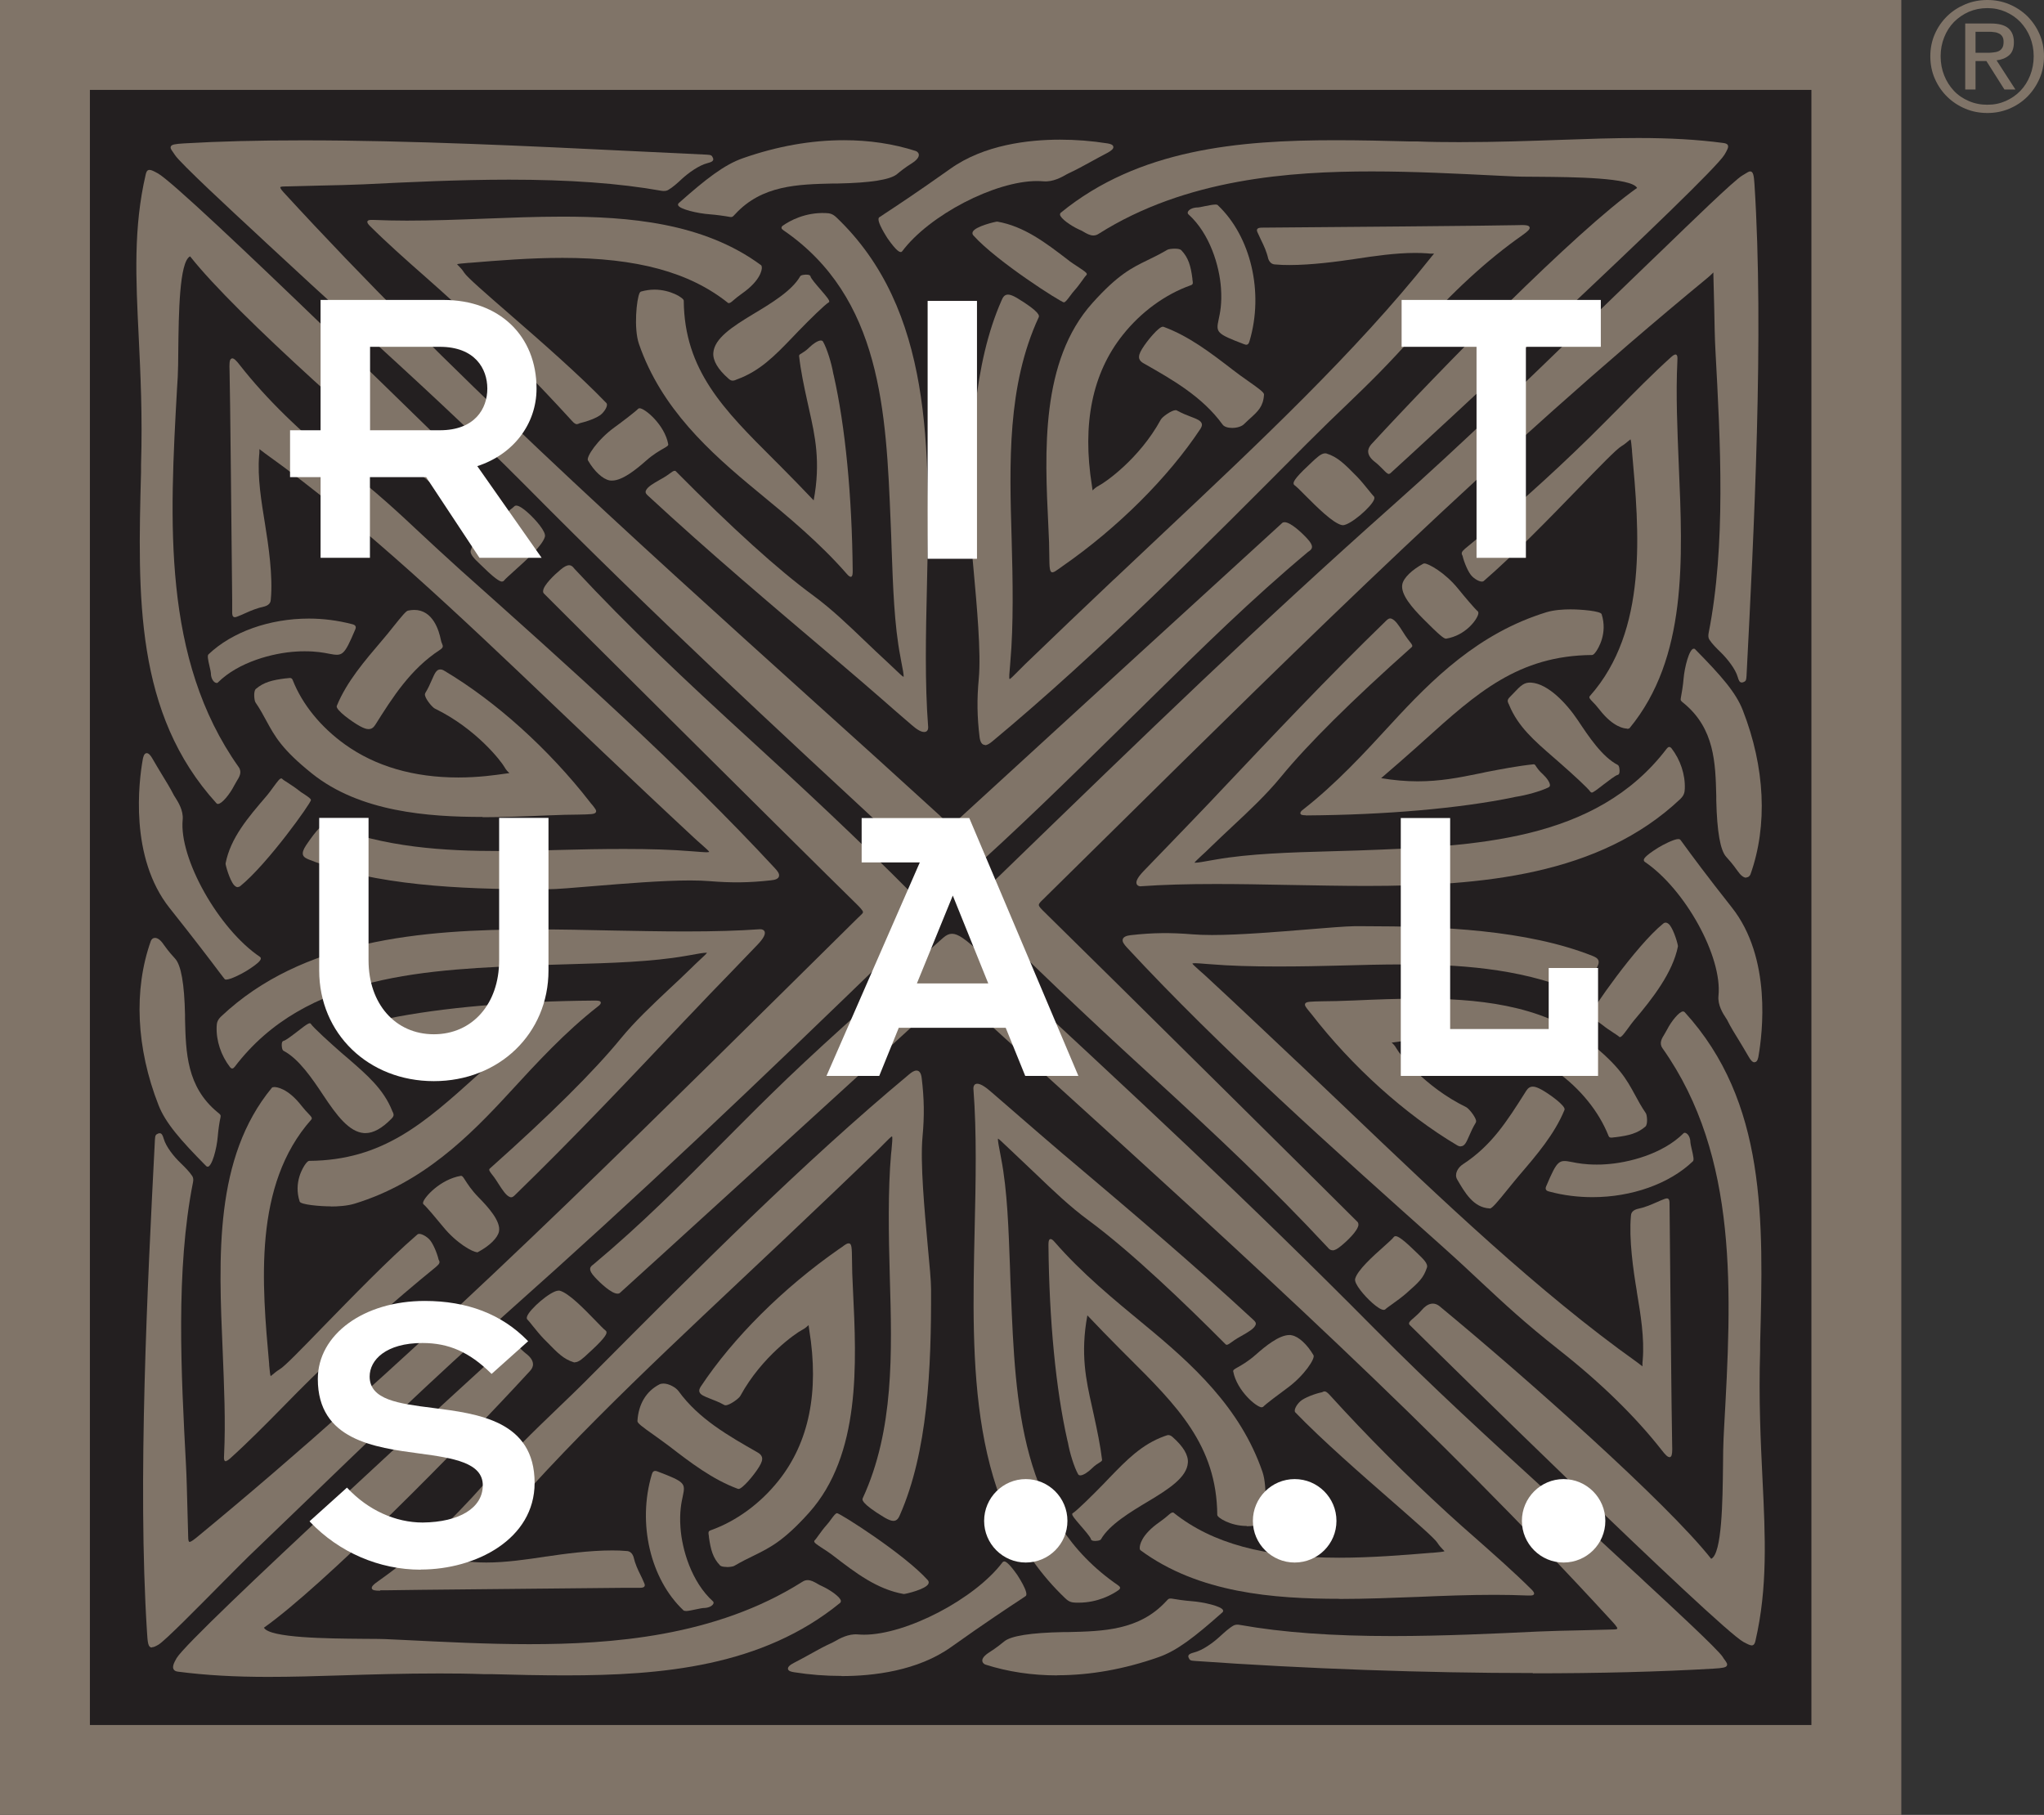 <?xml version="1.0" encoding="UTF-8"?>
<svg xmlns="http://www.w3.org/2000/svg" version="1.1" viewBox="0 0 148.69 132.03">
  <rect x="0" y="0" width="148.69" height="132.03" fill="#333333" stroke="none"/>
  <defs>
    <style>
      .cls-1 {
        fill: #231f20;
      }

      .cls-2 {
        fill: #fff;
      }

      .cls-3 {
        fill: #807468;
      }
    </style>
  </defs>
  <!-- Generator: Adobe Illustrator 28.7.5, SVG Export Plug-In . SVG Version: 1.2.0 Build 176)  -->
  <g>
    <g id="Laag_1">
      <path class="cls-3" d="M0,0v132.03h138.31V0H0Z"/>
      <rect class="cls-1" x="6.54" y="6.54" width="125.23" height="118.95"/>
      <g>
        <path class="cls-3" d="M69.21,64.27h0c-.49,0-1.06-.46-2.26-1.57l-.28-.25c-11.05-10.24-19.04-17.63-28.35-27.03-4.17-4.21-8.26-7.94-12.58-11.89-2.04-1.86-4.15-3.79-6.34-5.83-.14-.13-.35-.33-.61-.57-1.86-1.72-5.72-5.3-6.06-5.85-.05-.08-.11-.16-.15-.22-.12-.17-.21-.29-.15-.41.06-.13.28-.18.98-.22,2.56-.15,5.39-.22,8.66-.22,7.85,0,16.48.42,24.1.79,1.81.09,3.56.17,5.22.25.33.02.39.04.47.23.01.03.05.1.01.18-.04.09-.15.14-.41.21-.62.16-1.37.7-1.86,1.15-.31.29-.66.61-1.01.81-.11.06-.28.08-.47.05-3.08-.55-6.71-.81-11.09-.81-3.64,0-7.33.18-10.58.34-.93.04-2.07.07-3.16.09-.84.02-1.64.04-2.33.06h-.14c-.17,0-.41.01-.43.06,0,.01-.02.09.24.37,11.87,12.94,24.87,24.67,38.63,37.09,3,2.7,6.1,5.5,9.14,8.28.27.25.41.47.5.62.06.09.1.17.14.17.08,0,.32-.22.58-.46,4.08-3.75,23.54-21.55,23.66-21.65.05-.04.11-.05.17-.05.43,0,1.24.75,1.65,1.2.25.27.35.46.34.61-.01.15-.12.23-.23.31-.02.02-.05.04-.07.05-4.15,3.48-7.67,6.95-11.41,10.63-.53.53-1.07,1.05-1.62,1.59l-.72.71c-3.53,3.47-7.53,7.4-11.33,10.77-.28.25-.53.42-.82.42Z"/>
        <path class="cls-3" d="M53.29,27.69h0c-.09,0-.18-.04-.29-.14-.78-.68-1.15-1.32-1.11-1.88.08-1.05,1.36-1.89,2.9-2.82,1.25-.75,2.81-1.68,3.42-2.75.07-.12.43-.12.44-.12.19,0,.29.04.31.13.03.15.43.61.75.98.49.57.62.74.61.84v.04s-.04.03-.04.03c-.26.15-1.31,1.17-2.23,2.12-.15.15-.29.3-.43.45-1.26,1.31-2.35,2.43-4.01,3.03-.03.01-.06.02-.09.04-.08.03-.14.05-.21.05Z"/>
        <path class="cls-3" d="M44.52,34.96h0c-.06,0-.11,0-.17-.01-.5-.09-1.12-.66-1.58-1.46-.14-.23.67-1.49,1.94-2.41.53-.38,1.57-1.18,1.71-1.34.02-.02.05-.04.11-.04.38,0,1.82,1.2,2.08,2.61.02.11-.09.17-.33.31-.28.16-.75.42-1.3.91-.69.61-1.7,1.43-2.45,1.43Z"/>
        <path class="cls-3" d="M61.89,41.96h0c-.07,0-.16-.06-.28-.2-1.98-2.27-4.29-4.18-6.54-6.03-3.46-2.85-6.97-6.02-8.59-10.71-.39-1.14-.17-3.28.05-3.71.02-.04.05-.08.1-.1.32-.09.65-.14.98-.14,1.17,0,2.13.61,2.13.8.04,5.07,2.92,7.94,6.56,11.57l.48.48c.7.7,1.69,1.72,2.41,2.48.53-2.8.09-4.74-.33-6.61-.04-.2-.09-.39-.13-.59-.24-1.09-.48-2.21-.6-3.31,0-.07.05-.11.16-.17.13-.08.35-.21.59-.45.25-.25.62-.5.83-.5.1,0,.14.05.16.08.29.5.62,1.59.74,2.29,0,.03.02.08.04.17.84,3.71,1.33,8.76,1.38,14.23,0,.22-.02.33-.07.39-.03.03-.06.04-.09.04Z"/>
        <path class="cls-3" d="M41.97,30.86h0c-.1,0-.21-.07-.36-.24-2.81-3.08-5.53-5.81-8.56-8.59-.68-.63-1.39-1.25-2.13-1.91-1.34-1.18-2.72-2.4-4-3.67-.14-.14-.23-.26-.19-.35.04-.09.16-.1.27-.1.06,0,.12,0,.2,0,.75.03,1.53.05,2.39.05,1.85,0,3.74-.07,5.57-.14,1.88-.07,3.82-.15,5.72-.15,4.8,0,10.27.42,14.48,3.53.04.03.06.1.06.19,0,.14-.08.92-1.45,1.88-.27.19-.46.35-.6.47-.17.15-.26.22-.35.22-.03,0-.06,0-.08-.03-2.79-2.22-6.61-3.26-12.03-3.26-2.35,0-4.68.19-6.74.36h-.06c-.46.04-.78.07-.86.1.02.03.07.09.12.13.11.11.26.27.4.49.21.33,1.56,1.5,3.26,2.98,2.29,1.99,5.13,4.47,7.08,6.5.14.14-.07.54-.35.8-.28.27-1.1.56-1.56.66-.03,0-.05.02-.08.03-.04.02-.08.04-.13.04Z"/>
        <path class="cls-3" d="M67.22,53.25c-.21,0-.5-.16-.89-.5-.74-.63-1.48-1.28-2.21-1.92-1.04-.9-2.11-1.83-3.14-2.7l-.54-.46c-4.35-3.69-8.86-7.5-13.29-11.6-.12-.11-.24-.22-.16-.39.12-.27.52-.5,1.03-.79.09-.05.18-.1.28-.16.17-.1.32-.21.43-.29.16-.12.26-.19.35-.19.04,0,.07.01.09.04,4.11,4.15,7.46,7.18,9.96,9.01,1.35.99,2.59,2.18,3.79,3.33.54.52,1.05,1,1.56,1.47.29.27.53.5.72.68.23.22.45.43.53.46.03-.11-.06-.57-.18-1.18l-.05-.28c-.45-2.32-.54-5.16-.64-7.89-.02-.64-.04-1.28-.07-1.9-.33-8.04-.67-16.35-7.8-21.24-.07-.05-.14-.1-.14-.18,0-.05.03-.11.09-.15.51-.36,1.63-.98,3.12-.92.32.01.51.06.78.31,7.04,6.7,6.81,16.94,6.59,26.84-.08,3.46-.16,7.03.09,10.24,0,.07,0,.19-.08.28-.05.05-.12.08-.21.08Z"/>
        <path class="cls-3" d="M53.18,15.79s-.05,0-.09-.01c-.31-.06-1.03-.16-1.46-.19-.86-.06-2.2-.37-2.3-.66-.02-.05,0-.11.04-.15,1.98-1.76,3.32-2.8,4.67-3.27,2.48-.87,4.95-1.31,7.35-1.31,1.84,0,3.59.26,5.21.78.1.03.22.12.24.26.02.19-.15.41-.51.64-.54.34-.85.6-1.08.79q-.74.61-4.31.68h-.33c-2.55.06-5.18.11-7.13,2.23l-.04.04c-.1.11-.15.17-.26.17Z"/>
        <path class="cls-3" d="M77.4,22c-.2,0-4.87-2.96-6.59-4.87-.07-.08-.09-.17-.05-.26.18-.41,1.68-.75,1.78-.75,1.95.34,3.5,1.52,5.13,2.77l.14.11c.15.11.36.25.56.38.54.36.69.46.69.56,0,.03-.01.06-.04.08-.04.03-.17.21-.29.38-.17.24-.39.53-.58.74-.09.1-.2.24-.3.38-.24.32-.35.46-.45.47h0Z"/>
        <path class="cls-3" d="M90.66,25.08s-.1-.01-.16-.04c-2.02-.77-2.05-.86-1.85-1.8.1-.46.25-1.15.17-2.28-.11-1.59-.79-3.95-2.38-5.38-.04-.04-.05-.1-.03-.16.06-.16.32-.33.75-.33.06,0,.24-.04.43-.08.3-.06.64-.13.83-.13.08,0,.13.01.17.05,2.4,2.27,3.36,6.33,2.31,9.87-.04.13-.08.28-.25.28Z"/>
        <path class="cls-3" d="M89.63,31.13c-.32,0-.58-.09-.69-.24-1.47-2.03-3.65-3.27-5.75-4.46-.18-.1-.28-.21-.32-.35-.04-.18.02-.39.21-.7.38-.62,1.22-1.61,1.5-1.61.02,0,.03,0,.05,0,1.86.68,3.47,1.92,5.03,3.12.33.26.71.53,1.08.79.9.63,1.21.87,1.21,1.02-.05.87-.44,1.22-.99,1.72-.15.13-.3.28-.47.44-.16.16-.5.27-.85.27Z"/>
        <path class="cls-3" d="M76.58,41.64h0c-.23,0-.24-.29-.25-1.27,0-.51-.02-1.21-.07-2.14-.26-5.33-.58-11.97,3.21-16.19,1.85-2.06,2.85-2.55,4-3.11.44-.21.9-.44,1.45-.76.08-.05.34-.08.54-.08.24,0,.4.04.47.11.52.54.69,1.14.81,2.06v.05c.05.32.06.38-.14.45-1.85.66-3.6,1.94-4.92,3.6-2.22,2.78-2.97,6.47-2.25,10.96.02.12.03.21.04.29,0,.03,0,.05,0,.07,0,0,.01,0,.02-.02.09-.08.23-.22.48-.35.4-.2,2.91-1.92,4.47-4.78.11-.21.79-.69,1.07-.69.04,0,.07,0,.1.02.38.21.74.35,1.03.46.43.16.71.28.78.49.04.11,0,.23-.09.38-2.35,3.55-6.01,7.2-10.04,10-.09.06-.17.12-.25.18-.23.16-.36.26-.47.26Z"/>
        <path class="cls-3" d="M97.68,38.2h0s-.05,0-.07,0c-.67-.16-1.82-1.32-2.67-2.17-.34-.35-.64-.64-.78-.74-.04-.03-.06-.07-.06-.12,0-.08-.02-.29,1.07-1.3.08-.07.15-.14.23-.22.38-.36.71-.67.99-.67.04,0,.07,0,.1.01.81.25,1.32.76,2.25,1.71.26.27.57.65.82.96.15.19.31.38.35.42.05.04.1.11.05.25-.18.53-1.73,1.88-2.29,1.88Z"/>
        <path class="cls-3" d="M65.52,18.33c-.07,0-.26,0-.95-.98,0-.01-.89-1.33-.61-1.54.04-.03.16-.11.39-.26.7-.46,2.33-1.53,4.78-3.27,2.45-1.75,5.69-2.12,7.98-2.12,1.15,0,2.3.09,3.44.27.18.03.42.08.44.25.02.14-.13.28-.47.46-.43.22-.8.43-1.17.63-.53.29-1.03.57-1.62.84-.03.02-.08.04-.15.08-.33.19-.98.56-1.67.5-.15-.01-.31-.02-.47-.02-3.07,0-7.84,2.48-9.81,5.11-.03.04-.07.06-.12.06Z"/>
        <path class="cls-3" d="M71.65,54.19c-.21,0-.34-.19-.39-.56-.18-1.48-.2-2.75-.06-4.24.18-1.92-.15-5.42-.38-7.97-.13-1.37-.24-2.54-.24-3.14-.02-5.81.24-11.82,2.28-16.43.08-.18.18-.42.47-.42.16,0,.36.08.64.24,1.75,1.06,1.63,1.32,1.59,1.41-2.3,4.97-2.13,10.62-1.97,16.08.09,3.1.14,6.33-.09,8.94l-.02.27c-.05.54-.09.97-.04,1.03.06,0,.31-.26.57-.52.16-.16.34-.34.56-.56,2.1-2.03,4.3-4.12,6.44-6.15l.06-.05c1.16-1.1,2.34-2.21,3.52-3.32,6.92-6.51,14.08-13.25,19.41-19.96.09-.12.17-.21.23-.28.03-.04.07-.08.09-.11-.04,0-.1,0-.16,0-.09,0-.2,0-.34-.02-.28-.02-.56-.03-.87-.03-1.43,0-2.94.22-4.39.44-1.27.19-3.14.44-4.76.44h0c-.36,0-.7-.01-1-.04-.14,0-.4-.03-.54-.41-.13-.56-.32-.95-.51-1.34-.09-.18-.18-.38-.27-.58-.04-.09-.07-.17-.02-.25.05-.07.15-.1.35-.1,4.03-.03,17.29-.14,18.49-.18.6-.02.91-.02.97.15.04.13-.1.28-.54.59-2.55,1.79-5.13,4.16-7.66,7.05-2.12,2.4-3.5,3.73-5.1,5.27-.83.79-1.77,1.7-2.91,2.84-7.42,7.46-15.1,15.19-22.87,21.65-.17.14-.36.28-.54.28Z"/>
        <path class="cls-3" d="M101.04,34.48h0c-.11,0-.23-.12-.46-.36-.16-.16-.34-.34-.53-.49-.32-.24-.5-.49-.52-.74-.02-.19.06-.37.21-.55,5.09-5.53,14.83-15.47,19.35-18.67-.41-.75-4.62-.79-7.16-.81-.84,0-1.57-.01-2.08-.04l-.86-.04c-3.02-.15-6.14-.31-9.19-.31-5.92,0-13.53.52-19.88,4.54-.12.08-.25.12-.38.12-.25,0-.48-.13-.72-.27-.1-.06-.21-.12-.32-.16-.63-.29-1.35-.81-1.39-1.08,0-.05.01-.1.05-.14,5.67-4.64,12.96-5.28,19.98-5.28,1.79,0,3.64.04,5.43.09h.54c1.01.04,2.01.05,3.04.05,2.79,0,5.18-.09,7.5-.17,1.94-.07,3.76-.13,5.53-.13,2.31,0,4.28.11,6.17.36.14.02.29.05.34.16.07.14-.03.33-.24.69-1.06,1.75-22.34,21.41-24.32,23.19-.03.02-.06.03-.09.03Z"/>
        <path class="cls-3" d="M11.05,119.85c-.28,0-.31-.34-.36-1.18-.69-10.87.04-25.26.58-35.76.02-.32.05-.37.24-.45.03-.01.07-.02.11-.02.14,0,.22.15.29.4.17.59.74,1.3,1.22,1.76.34.33.65.64.86.96.07.11.09.27.05.45-1.27,6.4-.86,13.93-.51,20.57.05.89.07,1.97.1,3.01.02.8.04,1.55.06,2.2,0,.27.04.38.1.38.12,0,.41-.24.51-.32,14.93-12.29,28.51-25.71,42.89-39.92,1.73-1.71,3.47-3.43,5.21-5.15.06-.06.12-.12.17-.16.12-.11.2-.19.21-.26,0-.12-.23-.36-.61-.73-3.71-3.63-22.44-22.27-22.6-22.45-.05-.05-.07-.12-.06-.2.03-.41.81-1.16,1.27-1.54.26-.22.46-.32.62-.32.17,0,.27.11.35.21.02.02.04.04.06.07,3.98,4.27,7.9,7.97,12.92,12.56,3.35,3.06,7.71,7.1,11.76,11.2.47.48.76.8.76,1.21,0,.46-.4,1.02-1.46,2.04-11.48,11.13-19.11,18.38-28.98,27.16-5.42,4.82-10,9.25-15.31,14.37-1.11,1.07-2.25,2.17-3.42,3.29-.33.32-1,1-1.79,1.79-1.92,1.94-4.3,4.36-4.77,4.63-.21.12-.34.18-.45.18Z"/>
        <path class="cls-3" d="M26.59,82.43h0s-.06,0-.1,0c-1.1-.08-2-1.29-2.97-2.75-.79-1.19-1.78-2.66-2.9-3.24-.11-.06-.14-.38-.12-.53.02-.14.08-.18.13-.19.16-.03.65-.41,1.04-.71.7-.55.87-.64.94-.53.17.27,1.43,1.41,2.24,2.12.16.14.32.28.48.41,1.38,1.2,2.57,2.22,3.2,3.8.01.03.02.06.04.08.08.18.11.29-.09.49-.68.7-1.32,1.05-1.88,1.05Z"/>
        <path class="cls-3" d="M34.69,91.09c-.29,0-1.47-.63-2.46-1.85-.39-.48-1.24-1.49-1.41-1.62-.03-.02-.06-.07-.04-.16.09-.37,1.24-1.66,2.74-1.92h.02c.1,0,.16.1.3.32.17.26.45.71.96,1.23.71.72,1.64,1.75,1.5,2.49-.09.47-.69,1.06-1.54,1.51-.02,0-.04.02-.07.02Z"/>
        <path class="cls-3" d="M24.07,87.76h0c-.77,0-2.2-.12-2.27-.35-.46-1.4.26-2.5.4-2.7.12-.17.22-.26.29-.26,5.37-.04,8.4-2.77,12.24-6.23l.5-.45c.77-.69,1.86-1.64,2.61-2.28-.92-.15-1.79-.23-2.66-.23-1.65,0-3.01.27-4.34.54-.21.04-.41.08-.62.12-1.08.21-2.31.45-3.5.58h0c-.07,0-.11-.05-.17-.15-.08-.13-.22-.33-.48-.56-.28-.26-.55-.62-.53-.83,0-.06.04-.1.09-.13.53-.28,1.67-.59,2.41-.7.03,0,.08-.02.17-.03,3.9-.8,9.25-1.27,15.05-1.31h.03c.23,0,.38.02.41.12.03.1-.06.2-.21.31-2.4,1.88-4.42,4.08-6.37,6.2-3.01,3.28-6.37,6.62-11.31,8.14-.55.17-1.25.21-1.75.21Z"/>
        <path class="cls-3" d="M16.45,106.31h0s-.07-.01-.1-.04c-.07-.07-.06-.21-.05-.41.12-2.44,0-5.03-.1-7.55-.3-6.92-.62-14.08,3.57-19.17.03-.04.1-.06.19-.06.15,0,.97.07,1.98,1.37.2.25.37.44.5.57.19.2.3.31.21.42-4.25,4.78-3.59,12-3.07,17.8v.06c.04.43.07.74.11.81.03-.02.09-.07.15-.12.12-.1.28-.24.51-.38.35-.2,1.59-1.48,3.16-3.1,2.11-2.16,4.72-4.86,6.86-6.71.13-.12.54.05.83.33.29.27.6,1.05.7,1.48,0,.03.02.05.03.07.08.15.06.25-.21.48-3.25,2.65-6.13,5.23-9.08,8.12-.66.65-1.32,1.31-2.01,2.02-1.25,1.27-2.54,2.58-3.88,3.79-.15.13-.24.19-.31.19Z"/>
        <path class="cls-3" d="M37.19,87.1h0s-.07,0-.1-.02c-.28-.11-.53-.5-.84-.98-.05-.08-.11-.17-.16-.25-.11-.17-.21-.3-.3-.41-.16-.21-.26-.34-.16-.43,4.38-3.9,7.58-7.08,9.52-9.45,1.05-1.28,2.31-2.46,3.52-3.6.55-.51,1.06-.99,1.55-1.47.28-.28.52-.5.72-.69.23-.21.44-.41.49-.49-.01,0-.03,0-.07,0-.19,0-.59.07-1.19.18l-.29.05c-2.45.43-5.45.52-8.35.6-.68.02-1.35.04-2,.06-8.5.31-17.29.63-22.45,7.4-.05.06-.11.13-.19.13-.05,0-.1-.03-.15-.09-.66-.85-1.02-1.93-.98-2.96.01-.3.07-.49.33-.74,5.89-5.56,14.45-6.33,22.82-6.33,1.84,0,3.72.04,5.54.08,1.69.03,3.6.07,5.4.07,2.13,0,3.85-.05,5.42-.16.17-.01.3.05.35.16.08.2-.08.51-.51.96-.66.69-1.33,1.38-2,2.08-.96.99-1.95,2.01-2.88,3l-.46.48c-3.91,4.14-7.95,8.42-12.29,12.64-.1.1-.19.18-.3.18Z"/>
        <path class="cls-3" d="M15.1,84.87h0s-.07,0-.11-.05c-1.86-1.88-2.96-3.14-3.46-4.43-1.62-4.14-1.82-8.38-.56-11.93.04-.11.14-.23.31-.23.19,0,.41.16.63.49.36.51.63.8.83,1.02q.65.71.72,4.09v.32c.06,2.42.12,4.91,2.36,6.76l.05.04c.15.12.21.17.17.34-.07.29-.17.97-.2,1.39-.07.88-.42,2.2-.74,2.2Z"/>
        <path class="cls-3" d="M17.3,64.54h0c-.1,0-.19-.06-.29-.17-.32-.39-.62-1.47-.6-1.56.36-1.85,1.62-3.32,2.95-4.87l.1-.12c.12-.14.26-.34.4-.53.36-.49.49-.66.6-.66.03,0,.06.01.08.04.03.04.21.16.39.27.25.17.57.37.79.55.1.09.25.19.4.28.35.23.49.34.5.43.02.19-3.15,4.65-5.15,6.27-.05.04-.11.06-.17.06Z"/>
        <path class="cls-3" d="M15.75,49.68c-.16,0-.41-.26-.41-.72,0-.06-.04-.24-.08-.41-.15-.63-.18-.87-.09-.95,1.71-1.63,4.44-2.6,7.3-2.6,1.06,0,2.11.14,3.12.4.12.03.22.06.27.15.03.06.03.14-.02.25-.82,1.93-.92,1.94-1.89,1.76-.4-.08-.94-.18-1.77-.18-.21,0-.42,0-.64.02-1.68.1-4.18.75-5.69,2.25-.02.02-.06.04-.09.04Z"/>
        <path class="cls-3" d="M26.8,53.04h0c-.16,0-.35-.07-.61-.21-.57-.31-1.81-1.2-1.69-1.48.72-1.76,2.04-3.29,3.3-4.77.27-.31.55-.66.82-1,.64-.8.92-1.13,1.06-1.16.16-.03.31-.05.45-.05,1.38,0,1.81,1.53,1.94,2.18.02.12.06.21.09.28.08.18.09.28-.15.44-2.15,1.4-3.45,3.46-4.71,5.46-.14.22-.29.31-.49.31Z"/>
        <path class="cls-3" d="M35.11,59.43h0c-3.95,0-8.94-.36-12.43-3.17-2.18-1.75-2.69-2.7-3.29-3.8-.23-.42-.46-.86-.81-1.37-.08-.12-.16-.8.03-.97.57-.49,1.2-.65,2.17-.77h.04c.13-.02.21-.03.26-.03.14,0,.18.07.22.17.69,1.75,2.04,3.41,3.8,4.67,2.22,1.59,5,2.4,8.24,2.4,1.5,0,2.71-.18,3.35-.27.12-.02.22-.03.3-.04.03,0,.05,0,.07,0h0c-.09-.09-.24-.22-.37-.46-.21-.38-2.03-2.77-5.05-4.24-.2-.1-.63-.63-.71-.92-.03-.09-.02-.15,0-.2.22-.36.37-.7.49-.98.2-.45.32-.75.61-.75.09,0,.19.03.3.1,3.75,2.23,7.6,5.71,10.57,9.53.07.09.13.17.19.23.21.27.32.4.26.52-.07.16-.36.16-1.32.18-.54,0-1.28.02-2.26.06-1.58.07-3.13.13-4.67.13Z"/>
        <path class="cls-3" d="M36.53,42.31h0c-.08,0-.31,0-1.35-1.02-.08-.07-.15-.15-.23-.22-.43-.41-.8-.76-.7-1.05.26-.76.52-1,1.54-1.9.27-.23.71-.57,1.07-.84.26-.2.52-.4.55-.44.02-.03.07-.06.15-.06.37,0,1.23.83,1.69,1.42.3.39.43.67.39.84-.17.64-1.35,1.7-2.22,2.48-.35.32-.66.59-.76.72-.02.03-.06.06-.13.06Z"/>
        <path class="cls-3" d="M16.48,71.27h0c-.07,0-.12-.02-.15-.06-.04-.04-.15-.2-.37-.48-.59-.79-1.83-2.42-3.62-4.67-2.94-3.7-2.24-9.23-1.95-10.84.02-.1.08-.43.28-.43.14,0,.28.14.45.45.23.4.45.76.66,1.11.31.5.6.98.89,1.54.02.03.05.08.09.14.19.3.59.93.53,1.59-.28,2.82,2.61,7.96,5.62,9.99.04.03.07.07.06.12,0,.07,0,.25-1.04.9-.34.21-1.15.63-1.47.63Z"/>
        <path class="cls-3" d="M39.02,64.69c-5.49,0-11.75-.26-16.55-2.16-.19-.08-.37-.16-.43-.34-.05-.17.02-.39.24-.72.75-1.11,1.24-1.61,1.48-1.51,4.15,1.72,8.68,1.95,12.56,1.95,1.48,0,2.99-.04,4.45-.08,1.38-.04,3.01-.07,4.63-.07,1.92,0,3.49.05,4.82.16l.28.02c.4.03.7.06.88.06.17,0,.21-.02.21-.03-.01-.05-.28-.29-.55-.53-.17-.15-.37-.32-.59-.53-2.23-2.07-4.63-4.34-6.55-6.16-1.16-1.1-2.33-2.22-3.51-3.34-6.89-6.57-14.01-13.36-21.1-18.42-.12-.09-.22-.16-.29-.22-.05-.04-.1-.08-.13-.1,0,.04,0,.1,0,.15,0,.08,0,.19-.02.32-.13,1.59.16,3.32.43,4.99.25,1.54.58,3.79.42,5.47-.01.14-.03.38-.43.51-.59.13-1.01.31-1.41.49-.2.09-.4.18-.61.26-.06.02-.12.04-.17.04-.19,0-.19-.24-.19-.36v-.93c-.04-3.84-.15-15.51-.19-16.61-.02-.52-.01-.78.09-.88.03-.03.07-.05.11-.05.12,0,.28.14.57.52,1.9,2.42,4.4,4.87,7.45,7.27,2.54,2.01,3.95,3.32,5.58,4.85.84.78,1.79,1.67,2.99,2.75,7.88,7.03,16.03,14.3,22.88,21.7.19.2.36.42.29.61-.05.15-.24.24-.57.27-1.6.18-2.89.19-4.48.06-.39-.03-.86-.05-1.4-.05-2.05,0-4.8.23-7.01.41-1.45.12-2.7.23-3.33.23h-.81Z"/>
        <path class="cls-3" d="M15.86,58.49s-.09-.02-.11-.05c-5.95-6.54-5.73-15.07-5.49-24.11v-.52c.11-3.56-.04-6.61-.17-9.31-.21-4.27-.39-7.95.51-11.81.04-.17.09-.33.28-.33.13,0,.31.09.6.25,1.85,1.01,22.52,21.31,24.29,23.07.03.03.04.06.04.1,0,.11-.13.22-.38.44-.17.15-.36.32-.52.5-.28.33-.55.49-.83.49h0c-.18,0-.35-.07-.51-.2-5.85-4.83-16.36-14.07-19.74-18.36-.79.37-.83,4.23-.86,6.8,0,.8-.02,1.49-.04,1.97l-.05.81c-.54,9.68-1.1,19.69,4.48,27.57.27.38.05.72-.16,1.06-.06.1-.12.2-.17.3-.31.61-.89,1.32-1.16,1.32Z"/>
        <path class="cls-3" d="M111.51,121.71c-7.8,0-16.53-.31-24.57-.88-.34-.02-.39-.05-.47-.23-.01-.03-.05-.1-.01-.18.04-.08.15-.14.41-.21.63-.16,1.37-.7,1.86-1.15.33-.3.67-.62,1.01-.81.11-.06.29-.08.47-.04,3.08.55,6.71.81,11.09.81,3.65,0,7.5-.18,10.59-.33.93-.04,2.06-.07,3.16-.09.85-.02,1.64-.04,2.34-.06.22,0,.25-.05.26-.06.04-.08-.27-.41-.49-.65-12.69-13.83-26.41-26.29-40.94-39.47-2.1-1.91-4.22-3.83-6.33-5.76-.22-.2-.35-.36-.44-.47-.06-.07-.12-.14-.14-.14-.04,0-.16.11-.31.26-.09.08-.19.18-.32.3-4.04,3.71-23.45,21.4-23.59,21.51-.05.04-.1.05-.17.05-.43,0-1.24-.75-1.65-1.2-.25-.27-.35-.46-.34-.61.01-.15.12-.23.23-.31.02-.02.05-.04.07-.06,3.45-2.89,6.31-5.77,9.35-8.83,1.12-1.12,2.27-2.29,3.47-3.46,3.2-3.15,7.19-6.67,10.7-9.77.63-.55,1.25-1.1,1.85-1.64.24-.21.44-.3.65-.3.43,0,.95.35,2.14,1.46l.2.19c11.08,10.26,19.09,17.68,28.42,27.1,4.18,4.22,8.26,7.95,12.59,11.9,2.04,1.86,4.15,3.79,6.33,5.82.17.15.42.38.72.67,1.86,1.72,5.33,4.93,5.67,5.47.05.09.1.16.15.22.12.17.21.29.15.41-.06.13-.28.18-.98.22-3.92.23-8.34.34-13.12.34Z"/>
        <path class="cls-3" d="M79.67,112.1c-.19,0-.29-.04-.31-.13-.03-.15-.43-.61-.75-.98-.5-.58-.62-.74-.61-.84v-.04s.04-.03.04-.03c.29-.17,1.54-1.41,2.23-2.12.15-.15.29-.3.43-.45,1.26-1.3,2.35-2.43,4-3.03.03-.01.06-.02.09-.03.17-.07.3-.09.51.09.78.69,1.16,1.32,1.11,1.88-.08,1.05-1.36,1.89-2.9,2.81-1.25.75-2.81,1.68-3.42,2.75-.07.12-.43.12-.44.12Z"/>
        <path class="cls-3" d="M91.79,102.38h0c-.38,0-1.81-1.2-2.08-2.61-.02-.11.09-.17.34-.31.28-.16.75-.42,1.3-.91.69-.61,1.69-1.43,2.45-1.43.06,0,.12,0,.17.02.49.08,1.13.67,1.58,1.45.14.23-.67,1.49-1.94,2.41-.51.37-1.57,1.17-1.71,1.33-.02.02-.05.04-.11.04Z"/>
        <path class="cls-3" d="M90.68,111.01h0c-1.17,0-2.13-.61-2.13-.8-.04-5.07-2.92-7.94-6.56-11.56l-.48-.48c-.72-.72-1.73-1.76-2.41-2.48-.52,2.8-.09,4.74.33,6.61.04.2.09.39.13.59.26,1.19.48,2.25.61,3.31,0,.07-.05.11-.16.18-.13.08-.35.21-.59.45-.25.25-.62.5-.83.5-.1,0-.14-.05-.16-.08-.29-.5-.62-1.59-.74-2.29,0-.02-.02-.08-.04-.16-.84-3.7-1.33-8.75-1.38-14.23,0-.22.02-.33.07-.39.02-.03.06-.04.09-.04.07,0,.16.06.28.2,1.98,2.28,4.3,4.18,6.54,6.03,3.46,2.85,6.98,6.02,8.59,10.71.39,1.14.17,3.28-.05,3.71-.02.04-.05.09-.1.1-.32.09-.65.14-.98.14Z"/>
        <path class="cls-3" d="M97.45,116.31c-4.8,0-10.27-.42-14.48-3.53-.04-.03-.07-.1-.06-.19,0-.15.08-.92,1.45-1.87.27-.19.46-.35.6-.47.17-.15.26-.22.35-.22.03,0,.06,0,.08.03,2.79,2.22,6.61,3.26,12.03,3.26,2.35,0,4.68-.19,6.74-.36h.06c.46-.04.78-.07.86-.11-.02-.03-.07-.09-.12-.13-.11-.11-.26-.27-.4-.49-.21-.33-1.56-1.5-3.26-2.99-2.28-1.99-5.12-4.47-7.07-6.49-.14-.14.07-.54.35-.8.29-.27,1.1-.57,1.56-.66.03,0,.05-.02.08-.03.04-.02.08-.04.13-.04.1,0,.2.07.36.24,2.8,3.08,5.53,5.81,8.56,8.59.68.63,1.39,1.25,2.13,1.9,1.33,1.18,2.72,2.4,4,3.67.14.14.23.26.19.35-.04.09-.16.1-.27.1-.06,0-.12,0-.2,0-.75-.03-1.52-.05-2.38-.05-1.84,0-3.73.07-5.57.15-1.88.07-3.83.15-5.73.15Z"/>
        <path class="cls-3" d="M78.45,116.59c-.06,0-.12,0-.18,0-.32-.01-.51-.06-.78-.32-7.04-6.7-6.81-16.93-6.59-26.83.08-3.46.16-7.02-.09-10.24,0-.06,0-.19.08-.28.17-.19.55-.05,1.09.41.75.64,1.49,1.29,2.24,1.94,1.03.89,2.09,1.81,3.11,2.68l.56.47c4.35,3.68,8.85,7.49,13.28,11.59.14.13.23.23.16.39-.12.27-.52.5-1.03.79-.09.05-.18.1-.28.16-.17.1-.32.21-.43.29-.17.12-.27.19-.35.19h0s-.07-.01-.09-.04c-2.82-2.84-6.84-6.71-9.96-9.01-1.35-.99-2.59-2.18-3.79-3.33-.54-.52-1.05-1-1.55-1.47-.29-.27-.53-.5-.72-.68-.23-.22-.45-.43-.53-.47-.03.11.06.57.18,1.19l.05.27c.45,2.32.54,5.16.64,7.9.02.64.04,1.28.07,1.9.33,8.04.67,16.35,7.8,21.24.07.05.13.1.14.18,0,.05-.03.1-.09.15-.49.35-1.53.93-2.93.93Z"/>
        <path class="cls-3" d="M76.92,121.88h0c-1.84,0-3.59-.26-5.22-.78-.1-.03-.22-.12-.24-.26-.03-.19.15-.41.51-.64.53-.34.85-.6,1.08-.79q.74-.61,4.31-.68h.33c2.55-.06,5.18-.12,7.13-2.23l.04-.04c.1-.11.15-.17.26-.17.03,0,.05,0,.09,0,.31.06,1.03.16,1.46.19.86.06,2.21.37,2.3.66.02.05,0,.11-.04.15-2.03,1.8-3.31,2.8-4.67,3.27-2.48.87-4.95,1.31-7.35,1.31Z"/>
        <path class="cls-3" d="M65.76,115.96h-.02c-1.94-.34-3.49-1.53-5.13-2.79l-.13-.1c-.15-.11-.36-.25-.56-.38-.54-.35-.69-.46-.69-.56,0-.03.01-.06.04-.08.04-.03.17-.21.29-.38.17-.24.39-.53.58-.74.09-.1.2-.24.3-.38.24-.33.35-.46.45-.47h0c.21,0,4.88,2.96,6.6,4.87.07.08.09.17.05.26-.18.41-1.67.75-1.78.75Z"/>
        <path class="cls-3" d="M49.88,117.19h0c-.08,0-.13-.01-.16-.04-2.41-2.27-3.36-6.33-2.31-9.87.05-.17.12-.35.41-.24,2.02.77,2.05.86,1.85,1.8-.1.46-.25,1.15-.17,2.28.11,1.59.79,3.95,2.37,5.38.04.04.05.09.03.15-.06.16-.32.33-.75.33-.06,0-.24.04-.44.08-.3.06-.64.14-.83.14Z"/>
        <path class="cls-3" d="M53.73,108.31h0s-.03,0-.05,0c-1.85-.68-3.46-1.92-5.02-3.12-.33-.25-.71-.52-1.07-.78-.91-.64-1.22-.88-1.22-1.03.07-1.22.63-2.17,1.6-2.67.08-.04.18-.06.29-.06.41,0,.91.29,1.1.55,1.47,2.03,3.65,3.26,5.75,4.46.18.1.28.21.32.35.05.17-.02.39-.21.7-.38.62-1.22,1.61-1.5,1.61Z"/>
        <path class="cls-3" d="M52.85,113.99c-.24,0-.4-.04-.47-.11-.52-.54-.68-1.14-.81-2.06v-.04c-.05-.32-.06-.39.14-.46,1.85-.66,3.6-1.94,4.92-3.6,2.22-2.78,2.97-6.47,2.24-10.96-.02-.12-.03-.21-.04-.29,0-.03,0-.05-.01-.07,0,0,0,0-.01.01-.09.08-.23.22-.48.35-.4.2-2.91,1.92-4.47,4.78-.11.21-.79.69-1.07.69-.04,0-.07,0-.1-.02-.38-.21-.74-.35-1.03-.46-.43-.17-.71-.28-.78-.49-.04-.11,0-.23.09-.38,2.35-3.55,6.01-7.19,10.04-10,.09-.06.17-.12.25-.17.22-.17.36-.26.47-.26.23,0,.24.29.25,1.27,0,.51.02,1.21.07,2.14.26,5.33.58,11.97-3.2,16.19-1.85,2.06-2.85,2.54-4,3.11-.44.21-.9.44-1.45.76-.09.05-.34.08-.54.08Z"/>
        <path class="cls-3" d="M41.83,99.11s0,0,0,0c-.04,0-.07,0-.1-.01-.73-.23-1.14-.65-1.96-1.49l-.21-.21c-.26-.27-.57-.65-.82-.96-.15-.19-.31-.39-.35-.42-.05-.04-.1-.11-.05-.25.18-.53,1.73-1.88,2.29-1.88.03,0,.05,0,.07,0,.66.16,1.77,1.31,2.58,2.14.35.36.64.67.78.77.04.03.06.07.06.12,0,.08.02.29-1.07,1.3-.08.07-.16.14-.23.21-.38.36-.71.67-.99.67Z"/>
        <path class="cls-3" d="M61.2,121.92h0c-1.15,0-2.31-.09-3.44-.27-.18-.03-.42-.08-.44-.24-.02-.14.13-.29.47-.46.42-.21.8-.43,1.17-.63.53-.3,1.03-.57,1.62-.84.04-.02.09-.05.15-.08.33-.19.98-.56,1.67-.5.14.01.29.02.45.02,3.09,0,8.08-2.61,10.08-5.27.03-.04.07-.06.12-.06.06,0,.26,0,.95.98,0,.01.89,1.33.61,1.54-.04.03-.17.12-.4.27-.76.5-2.54,1.67-5.01,3.43-2.45,1.75-5.69,2.12-7.98,2.12Z"/>
        <path class="cls-3" d="M27.64,115.72c-.35,0-.55-.03-.59-.16s.09-.28.54-.59c2.55-1.8,5.13-4.17,7.67-7.05,2.12-2.41,3.5-3.73,5.1-5.27.83-.8,1.77-1.69,2.9-2.84,7.42-7.46,15.09-15.17,22.87-21.65.18-.15.36-.28.54-.28.21,0,.34.19.38.56.18,1.48.2,2.75.06,4.24-.18,1.92.15,5.42.38,7.97.13,1.37.24,2.54.24,3.14.02,5.81-.24,11.82-2.27,16.43-.08.18-.19.42-.47.42-.16,0-.36-.08-.64-.24-1.76-1.06-1.63-1.32-1.59-1.41,2.29-4.96,2.13-10.62,1.97-16.08-.09-3.11-.14-6.34.09-8.95l.03-.27c.05-.54.09-.96.04-1.02-.06,0-.31.26-.57.52-.16.16-.34.35-.56.56-2.04,1.97-4.15,3.97-6.5,6.2-1.16,1.1-2.33,2.2-3.51,3.31-6.92,6.52-14.09,13.25-19.42,19.97-.09.12-.17.21-.23.28-.04.04-.07.08-.09.11.04,0,.1,0,.16,0,.09,0,.2,0,.34.02.28.02.57.03.87.03,1.42,0,2.92-.22,4.37-.44h.02c1.26-.19,3.13-.44,4.76-.44.36,0,.7.01,1.01.04.14,0,.4.03.54.41.13.55.32.95.51,1.33.09.19.19.38.27.59.04.09.07.17.02.25-.05.07-.15.1-.35.1h-1.16c-4.43.05-16.19.15-17.33.18-.14,0-.26,0-.37,0Z"/>
        <path class="cls-3" d="M19.52,121.99h0c-2.47,0-4.56-.12-6.57-.38-.17-.02-.28-.08-.33-.19-.08-.16,0-.41.23-.8,1.07-1.76,22.47-21.31,24.32-22.98.02-.02.05-.03.09-.03.11,0,.23.12.46.36.16.16.34.34.53.49.32.24.5.49.52.74.02.19-.06.37-.22.54-5.46,5.94-15.06,15.63-19.35,18.67.41.75,4.62.79,7.16.81.84,0,1.57.01,2.08.04l.86.04c3.02.15,6.14.31,9.19.31,5.92,0,13.53-.52,19.88-4.54.12-.08.25-.12.38-.12.25,0,.48.13.72.27.1.06.21.12.31.16.63.29,1.36.81,1.39,1.08,0,.05-.01.1-.05.14-5.67,4.64-12.96,5.28-19.98,5.28-1.79,0-3.64-.04-5.42-.09h-.54c-1.06-.04-2.11-.05-3.2-.05-2.64,0-4.93.07-7.15.14-1.86.06-3.62.11-5.33.11Z"/>
        <path class="cls-3" d="M96.92,90.95h0c-.17,0-.27-.12-.35-.22-.02-.02-.04-.04-.06-.06-3.98-4.27-7.9-7.97-12.92-12.56-4.8-4.39-8.88-8.28-12.13-11.57-.19-.19-.37-.41-.36-.7,0-.43.39-.96,1.44-1.97l.24-.23c10.83-10.5,18.65-18.08,28.6-26.93,5.05-4.49,9.58-8.89,14.38-13.54,1.46-1.41,2.95-2.86,4.49-4.34.17-.16.43-.42.75-.72,1.81-1.75,5.17-5.02,5.74-5.34.09-.05.17-.1.23-.14.15-.09.25-.16.35-.16.21,0,.27.28.31.95.7,10.89-.04,25.27-.58,35.76-.02.33-.06.38-.24.45-.03.01-.07.02-.11.02-.15,0-.22-.15-.29-.4-.17-.59-.74-1.3-1.21-1.77-.32-.31-.65-.63-.86-.96-.07-.11-.08-.27-.05-.45,1.27-6.4.86-13.93.5-20.56-.05-.88-.07-2.03-.09-3.14-.02-.87-.04-1.69-.06-2.36v-.09s0-.07,0-.1c-.02.02-.04.04-.06.06-.09.08-.21.21-.4.36-15.22,12.54-29.03,26.17-43.65,40.6-1.46,1.44-2.92,2.88-4.39,4.33-.07.07-.14.14-.2.2-.23.22-.37.35-.37.46,0,.13.18.3.52.63l.14.14c3.79,3.71,22.41,22.16,22.53,22.3.04.05.06.12.06.2-.03.42-.81,1.17-1.27,1.54-.26.22-.46.32-.61.32Z"/>
        <path class="cls-3" d="M115.78,57.65h0s-.07-.02-.08-.04c-.16-.25-1.27-1.27-2.24-2.12-.16-.14-.32-.28-.47-.41-1.38-1.2-2.57-2.23-3.21-3.8-.01-.03-.02-.06-.04-.08-.08-.18-.11-.29.09-.49.11-.11.2-.21.29-.3.49-.52.75-.79,1.27-.75,1.21.08,2.55,1.48,3.4,2.75.79,1.19,1.77,2.66,2.9,3.24.11.06.14.38.12.53-.02.14-.08.18-.13.19-.16.03-.64.41-1.04.71-.53.41-.75.58-.86.58Z"/>
        <path class="cls-3" d="M105.18,46.46c-.14,0-.45-.23-1.67-1.46-.77-.78-1.64-1.76-1.5-2.49.09-.47.7-1.06,1.54-1.51.02,0,.04-.01.07-.01.28,0,1.49.65,2.46,1.85.4.5,1.24,1.49,1.41,1.62.05.04.07.12.04.23-.11.42-.93,1.54-2.33,1.77h-.02Z"/>
        <path class="cls-3" d="M95.01,59.31c-.23,0-.38-.02-.41-.12-.03-.1.06-.2.21-.31,2.4-1.88,4.42-4.08,6.37-6.2,3.01-3.28,6.37-6.62,11.31-8.14.55-.17,1.25-.21,1.75-.21.77,0,2.2.12,2.27.35.45,1.41-.26,2.5-.4,2.71-.12.17-.22.26-.29.26-5.37.04-8.4,2.77-12.23,6.22l-.51.46c-.72.65-1.81,1.59-2.61,2.28.92.15,1.79.23,2.66.23,1.64,0,3.01-.27,4.33-.54.21-.04.42-.08.62-.13,1.09-.21,2.32-.45,3.49-.57h0c.07,0,.11.05.17.15.08.12.22.33.48.56.28.26.55.62.53.83,0,.06-.04.1-.09.13-.53.28-1.67.59-2.41.7-.03,0-.08.02-.18.04-3.91.8-9.25,1.27-15.04,1.31h-.03Z"/>
        <path class="cls-3" d="M118.34,53c-.15,0-.97-.07-1.98-1.37-.2-.26-.37-.44-.5-.57-.19-.2-.3-.31-.21-.42,4.25-4.78,3.59-12,3.07-17.8v-.06c-.04-.43-.07-.75-.11-.82-.03.02-.09.07-.15.12-.12.1-.28.24-.51.38-.35.2-1.59,1.48-3.16,3.1-2.1,2.17-4.72,4.86-6.86,6.71-.14.12-.54-.05-.83-.33-.29-.27-.6-1.05-.7-1.48,0-.03-.02-.05-.03-.07-.07-.15-.06-.25.21-.48,3.25-2.66,6.14-5.24,9.08-8.12.66-.65,1.31-1.31,2.01-2.01,1.25-1.27,2.54-2.58,3.89-3.8.22-.2.34-.23.41-.15.06.07.06.2.05.4v.03c-.12,2.44,0,5.03.1,7.53.3,6.92.62,14.08-3.57,19.17-.03.04-.1.06-.19.06Z"/>
        <path class="cls-3" d="M83,64.48h0c-.15,0-.27-.06-.31-.16-.09-.2.08-.51.51-.96.66-.69,1.32-1.37,1.99-2.06.96-1,1.96-2.03,2.9-3.02l.65-.69c3.85-4.07,7.82-8.29,12.09-12.43.13-.13.25-.21.4-.15.28.11.53.49.84.98.05.08.11.17.16.25.11.16.21.3.3.41.17.21.27.34.16.43-4.38,3.9-7.58,7.08-9.52,9.45-1.05,1.28-2.31,2.46-3.52,3.59-.54.51-1.06.99-1.55,1.47-.28.28-.52.5-.72.68-.22.21-.44.41-.49.49.01,0,.04,0,.07,0,.19,0,.59-.07,1.19-.18l.29-.05c2.45-.43,5.45-.52,8.34-.6.68-.02,1.35-.04,2.01-.06,8.5-.31,17.29-.63,22.45-7.4.05-.06.11-.13.19-.13.05,0,.1.03.15.08.66.85,1.02,1.93.98,2.96-.01.3-.07.49-.33.75-5.89,5.56-14.46,6.32-22.84,6.32-1.83,0-3.7-.04-5.51-.07-2.04-.04-3.73-.07-5.43-.07-2.09,0-3.86.05-5.41.16h-.04Z"/>
        <path class="cls-3" d="M127.03,63.85h0c-.19,0-.4-.16-.63-.49-.36-.51-.63-.81-.83-1.03q-.64-.7-.72-4.1v-.31c-.06-2.42-.12-4.91-2.36-6.76l-.05-.04c-.15-.12-.21-.17-.17-.34.06-.29.17-.98.2-1.39.07-.86.42-2.2.74-2.2.03,0,.07,0,.11.05,1.9,1.93,2.96,3.14,3.46,4.43,1.62,4.15,1.82,8.38.56,11.93-.04.11-.15.23-.31.23Z"/>
        <path class="cls-3" d="M117.85,75.45h0s-.06-.01-.08-.04c-.03-.04-.22-.16-.4-.28-.25-.16-.56-.37-.78-.55-.11-.09-.26-.19-.41-.29-.35-.24-.48-.33-.5-.43-.03-.21,3.33-5.08,5.32-6.68.14-.11.3-.07.46.11.32.4.62,1.46.6,1.56-.37,1.88-1.83,3.78-3.21,5.4-.12.14-.26.34-.4.53-.36.49-.49.66-.6.66Z"/>
        <path class="cls-3" d="M115.85,87.09c-1.06,0-2.12-.13-3.12-.4-.12-.03-.23-.06-.27-.15-.03-.06-.03-.14.02-.25.82-1.93.92-1.94,1.89-1.75.4.08.94.18,1.77.18.21,0,.42,0,.64-.02,1.68-.1,4.18-.75,5.69-2.26.13-.13.5.12.5.69,0,.05.04.23.08.41.15.63.19.87.09.95-1.71,1.63-4.44,2.6-7.29,2.6Z"/>
        <path class="cls-3" d="M108.36,87.91h0c-1.18-.06-1.8-1.15-2.36-2.11-.22-.38.04-.86.43-1.11,2.07-1.35,3.19-3.12,4.49-5.17l.1-.16c.14-.22.29-.31.49-.31.16,0,.35.07.61.21.57.31,1.81,1.2,1.69,1.48-.72,1.76-2.03,3.29-3.3,4.77-.24.28-.52.63-.79.96-.83,1.03-1.19,1.45-1.35,1.45Z"/>
        <path class="cls-3" d="M106.27,83.4c-.09,0-.19-.03-.3-.1-3.75-2.23-7.61-5.7-10.57-9.53-.07-.09-.13-.16-.19-.23-.21-.26-.32-.4-.27-.52.07-.16.37-.16,1.33-.18.54,0,1.28-.02,2.26-.06,1.58-.07,3.13-.13,4.67-.13,3.96,0,8.94.36,12.43,3.17,2.18,1.75,2.69,2.7,3.29,3.8.23.42.46.86.81,1.37.08.12.16.8-.04.97-.57.49-1.2.65-2.17.77h-.04c-.13.02-.21.03-.27.03-.15,0-.18-.08-.21-.16-.7-1.75-2.04-3.41-3.8-4.67-2.22-1.59-5-2.4-8.25-2.4-1.5,0-2.7.18-3.35.27-.12.02-.22.03-.3.04-.03,0-.05,0-.07,0t0,0c.09.08.24.22.37.46.21.38,2.02,2.76,5.05,4.24.2.1.62.63.71.92.03.09.02.15,0,.2-.22.36-.37.7-.49.98-.2.45-.32.75-.61.75Z"/>
        <path class="cls-3" d="M100.66,95.29h0c-.37,0-1.24-.83-1.69-1.42-.3-.39-.43-.67-.39-.84.17-.63,1.28-1.63,2.09-2.35.33-.3.62-.55.72-.69.02-.03.06-.06.13-.06.08,0,.31,0,1.35,1.02.08.07.15.15.23.22.43.41.8.76.7,1.05-.26.76-.54,1.02-1.54,1.9-.28.24-.68.54-1.01.77-.21.15-.42.3-.45.34-.03.03-.07.06-.15.06Z"/>
        <path class="cls-3" d="M127.63,77.28h0c-.14,0-.28-.14-.45-.45-.23-.4-.45-.76-.66-1.11-.31-.5-.61-.98-.89-1.54-.02-.03-.05-.08-.09-.14-.2-.3-.6-.93-.53-1.6.29-2.84-2.42-7.75-5.37-9.75-.04-.03-.06-.07-.06-.12,0-.07,0-.25,1.04-.9.34-.21,1.15-.63,1.47-.63.07,0,.12.02.15.06.04.04.12.16.29.39.48.66,1.62,2.21,3.44,4.51,2.94,3.7,2.23,9.23,1.95,10.84-.02.11-.07.43-.28.43Z"/>
        <path class="cls-3" d="M121.44,106c-.12,0-.28-.14-.57-.52-1.9-2.42-4.4-4.87-7.45-7.27-2.54-2.01-3.94-3.32-5.57-4.84-.84-.79-1.79-1.68-3-2.76-7.88-7.04-16.04-14.31-22.88-21.69-.19-.21-.36-.42-.29-.61.06-.15.24-.24.58-.28,1.6-.18,2.89-.19,4.48-.06.39.03.86.05,1.41.05,2.05,0,4.81-.23,7.02-.41,1.45-.12,2.69-.22,3.32-.23h.79c5.5,0,11.77.26,16.57,2.16.19.08.37.16.43.34.05.17-.02.39-.24.72-.75,1.11-1.24,1.61-1.48,1.51-4.14-1.72-8.67-1.95-12.55-1.95-1.49,0-3,.04-4.45.08-1.37.04-2.99.07-4.61.07-1.93,0-3.51-.05-4.84-.16l-.28-.02c-.4-.03-.7-.06-.88-.06-.17,0-.21.02-.21.03.01.05.28.28.55.53.17.15.37.32.59.53,2.13,1.97,4.32,4.05,6.45,6.06l.11.1c1.16,1.1,2.32,2.21,3.49,3.32,6.89,6.58,14.02,13.38,21.13,18.44.12.09.22.16.29.22.05.04.1.08.13.1,0-.04,0-.1,0-.15,0-.08,0-.19.02-.32.13-1.58-.15-3.3-.43-4.96v-.03c-.26-1.54-.58-3.79-.43-5.47.01-.14.03-.38.43-.51.58-.12,1-.31,1.4-.48.2-.09.4-.18.62-.26.06-.02.12-.04.17-.04.19,0,.19.24.19.36.02,1.67.15,16.31.19,17.54.02.52,0,.78-.09.88-.03.03-.07.05-.11.05Z"/>
        <path class="cls-3" d="M127.44,119.7h0c-.13,0-.31-.09-.61-.25-1.85-1.01-22.52-21.31-24.29-23.07-.03-.03-.04-.06-.04-.1,0-.11.12-.22.38-.44.17-.15.36-.32.52-.51.45-.54.92-.64,1.34-.29,6.28,5.19,16.53,14.29,19.74,18.36.79-.37.83-4.23.86-6.79,0-.8.02-1.49.04-1.97l.04-.8c.54-9.68,1.1-19.69-4.48-27.58-.27-.38-.05-.72.16-1.06.06-.1.12-.2.17-.3.31-.61.89-1.32,1.16-1.32.04,0,.09.02.12.05,5.96,6.54,5.73,15.07,5.49,24.11v.51c-.11,3.56.04,6.61.17,9.31.21,4.27.38,7.95-.51,11.8-.03.13-.08.34-.28.34Z"/>
      </g>
      <g>
        <path class="cls-2" d="M39.4,40.58h-4.52l-3.88-5.87h-4.09v5.87h-3.59v-5.87h-2.22v-3.41h2.22v-9.48h8.94c4.05,0,6.77,2.59,6.77,6.45,0,2.58-1.69,4.79-4.31,5.64l4.68,6.67ZM26.92,31.3h5.08c2.54,0,3.45-1.57,3.45-3.03s-.91-3.04-3.45-3.04h-5.08v6.07Z"/>
        <path class="cls-2" d="M71.07,40.65h-3.59v-18.76h3.59v18.76Z"/>
        <path class="cls-2" d="M111,40.58h-3.59v-15.35h-5.45v-3.41h14.49v3.41h-5.45v15.35Z"/>
        <path class="cls-2" d="M31.56,78.65c-4.76,0-8.34-3.46-8.34-8.05v-11.1h3.59v10.36c0,3.17,1.95,5.38,4.75,5.38s4.75-2.21,4.75-5.38v-10.36h3.59v11.1c0,4.59-3.59,8.05-8.34,8.05Z"/>
        <path class="cls-2" d="M78.45,78.27h-3.87l-.02-.05-1.4-3.45h-7.78l-1.42,3.5h-3.84l.05-.11,6.74-15.42h-4.23v-3.23h7.83l.02.05,7.92,18.72ZM66.69,71.54h5.2l-2.58-6.39-2.61,6.39Z"/>
        <path class="cls-2" d="M116.25,78.27h-14.35v-18.76h3.59v15.35h7.17v-4.44h3.59v7.86Z"/>
        <path class="cls-2" d="M30.6,114.19c-3.01,0-5.93-1.26-8.03-3.46l-.05-.06,2.72-2.45.05.05c1.49,1.59,3.48,2.49,5.46,2.49,2.69-.03,4.37-1.07,4.37-2.71s-2.13-1.98-4.6-2.31c-3.3-.44-7.4-.99-7.4-5.42,0-3.24,3.34-5.68,7.78-5.68,3.08,0,5.59.96,7.46,2.87l.06.06-2.66,2.38-.05-.05c-1.57-1.54-3.06-2.2-4.98-2.2-2.65,0-3.84,1.23-3.84,2.44,0,1.7,2.12,1.97,4.57,2.28,3.31.42,7.43.93,7.43,5.46,0,4.09-4.27,6.3-8.28,6.3Z"/>
        <path class="cls-2" d="M74.62,113.67c-1.67,0-3.03-1.36-3.03-3.03s1.36-3.04,3.03-3.04,3.03,1.36,3.03,3.04-1.36,3.03-3.03,3.03Z"/>
        <path class="cls-2" d="M94.18,113.67c-1.67,0-3.04-1.36-3.04-3.03s1.36-3.04,3.04-3.04,3.04,1.36,3.04,3.04-1.36,3.03-3.04,3.03Z"/>
        <path class="cls-2" d="M113.74,113.67c-1.67,0-3.03-1.36-3.03-3.03s1.36-3.04,3.03-3.04,3.04,1.36,3.04,3.04-1.36,3.03-3.04,3.03Z"/>
      </g>
      <path class="cls-3" d="M140.42,4.09c0-.58.11-1.12.33-1.62.22-.5.52-.93.9-1.3.38-.37.82-.65,1.32-.86.5-.21,1.04-.31,1.6-.31s1.09.1,1.59.31c.5.21.94.5,1.31.86.37.37.67.8.89,1.3.22.5.33,1.04.33,1.62s-.11,1.14-.33,1.64c-.22.5-.52.94-.89,1.31-.37.37-.81.66-1.31.87-.5.21-1.03.31-1.59.31s-1.1-.1-1.6-.31c-.5-.21-.94-.5-1.32-.87-.38-.37-.68-.81-.9-1.31-.22-.5-.33-1.05-.33-1.64ZM141.17,4.09c0,.51.09.97.26,1.4.17.43.41.8.71,1.12.3.32.66.56,1.08.74.41.18.86.27,1.35.27s.92-.09,1.33-.27c.41-.18.77-.43,1.07-.74.3-.31.54-.69.71-1.12.17-.43.26-.9.26-1.4s-.09-.95-.26-1.38c-.17-.42-.41-.79-.71-1.11-.3-.31-.66-.56-1.07-.74-.41-.18-.85-.27-1.33-.27s-.93.09-1.35.27c-.41.18-.77.43-1.08.74-.3.31-.54.68-.71,1.11-.17.43-.26.88-.26,1.38ZM142.96,1.71h1.86c.57,0,1,.11,1.27.34.27.23.41.57.41,1.03,0,.43-.12.75-.36.95-.24.2-.54.32-.9.36l1.37,2.12h-.8l-1.31-2.07h-.79v2.07h-.75V1.71ZM143.71,3.84h.78c.16,0,.32,0,.47-.02.15-.01.29-.04.41-.09s.21-.13.28-.24c.07-.11.1-.25.1-.45,0-.16-.03-.29-.09-.38-.06-.1-.14-.17-.24-.22-.1-.05-.21-.09-.34-.1-.13-.02-.25-.03-.38-.03h-.99v1.53Z"/>
    </g>
  </g>
</svg>